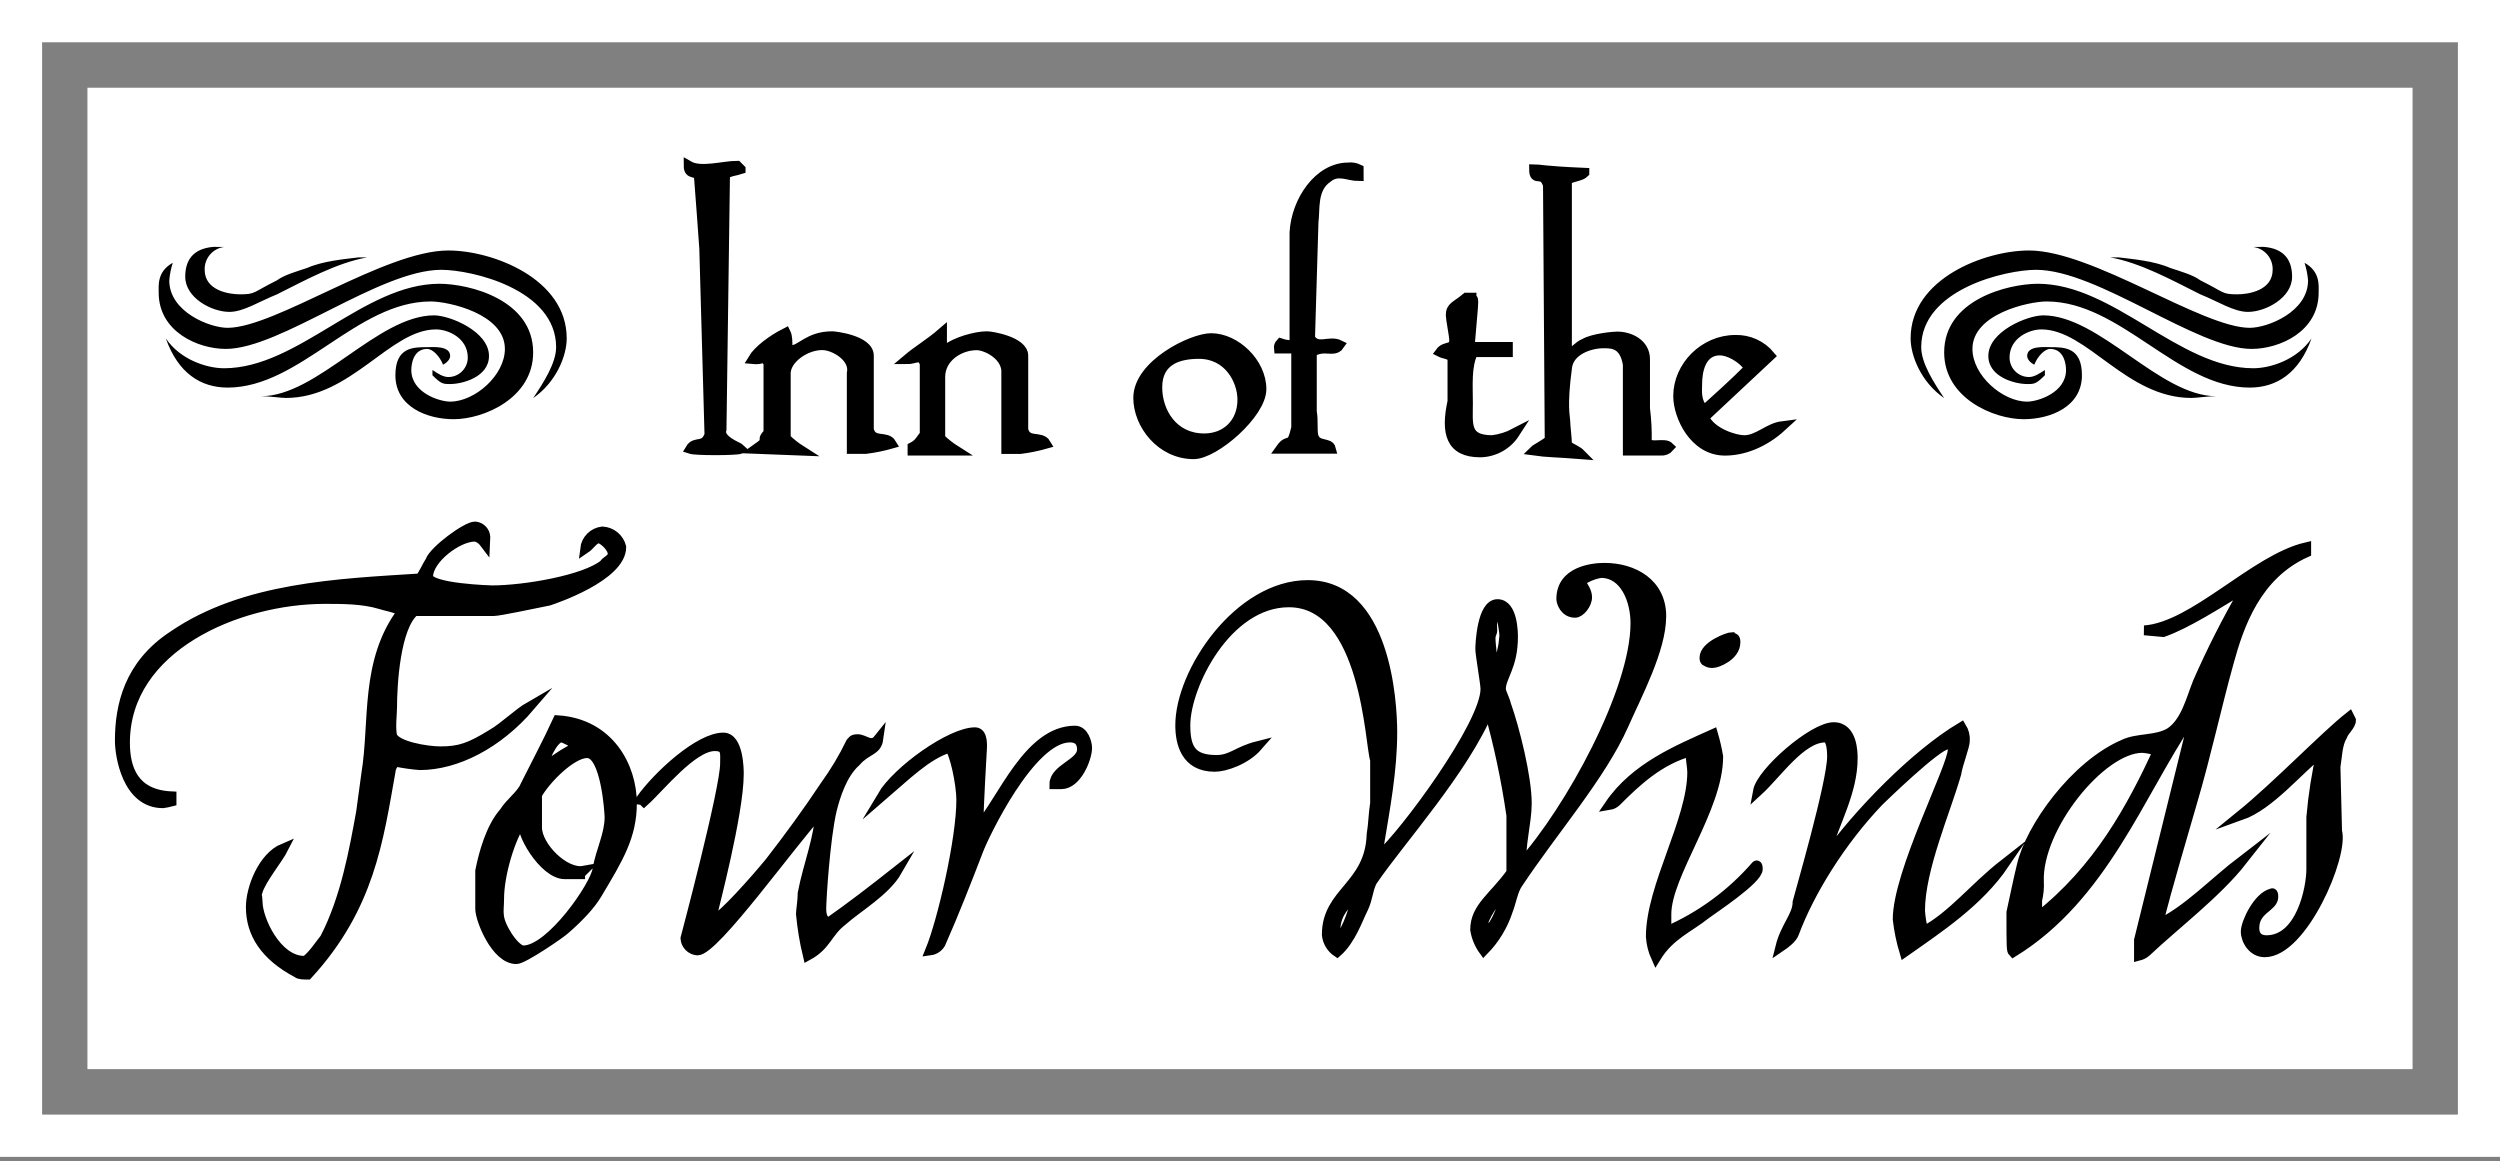 <svg width="295" height="137" viewBox="0 0 295 137" fill="none" xmlns="http://www.w3.org/2000/svg">
<rect x="0" y="0" width="295" height="137" fill="#808080" stroke="none"/>
<g clip-path="url(#clip0_6_2)">
<path fill-rule="evenodd" clip-rule="evenodd" d="M10.317 10.353V126.157H284.683V10.353H10.317ZM0 0V136.51H295V0H0ZM4.968 4.985H290.032V131.525H4.968V4.985Z" fill="white"/>
<path fill-rule="evenodd" clip-rule="evenodd" d="M234.624 42C234.624 44.489 237.75 45.317 239.21 45.317C240.047 45.317 240.253 45.317 241.296 44.282V43.66C240.669 44.075 240.047 44.489 239.42 44.489C238.812 44.489 238.229 44.246 237.799 43.815C237.369 43.383 237.127 42.798 237.127 42.188C237.127 39.906 239.42 38.871 240.88 38.871C246.298 38.871 250.884 46.958 258.591 46.958C259.218 46.958 260.467 46.751 261.51 46.751C254.842 46.751 247.754 37.211 241.086 37.211C239.21 37.23 234.624 39.113 234.624 42ZM229.412 41.586C229.412 46.977 235.247 49.466 238.789 49.466C241.915 49.466 245.668 48.013 245.668 44.282C245.668 40.965 243.585 40.965 241.915 40.965C241.292 40.965 239.206 40.758 239.206 42C239.206 42.414 239.626 42.828 240.043 43.035C240.459 42 241.292 41.172 241.915 41.172C243.585 41.172 243.791 43.035 243.791 43.66C243.791 46.345 240.459 47.392 239.206 47.392C236.29 47.392 232.748 44.282 232.748 41.172C232.748 37.023 239.416 35.573 241.499 35.573C250.253 35.573 256.921 45.735 265.465 45.735C268.591 45.735 271.3 44.075 272.76 39.926C271.094 42.414 267.968 43.453 265.882 43.453C257.131 43.453 249.42 33.484 240.459 33.484C236.917 33.499 229.412 35.362 229.412 41.586ZM225.453 39.926C225.453 42 226.703 45.11 229.412 46.977C228.162 45.11 226.703 42.828 226.703 40.965C226.703 34.12 236.707 31.838 240.249 31.838C247.544 31.838 259.214 41.172 265.676 41.172C269.015 41.172 273.601 39.113 273.601 34.534C273.601 33.706 273.811 32.046 271.935 31.01C272.153 31.683 272.293 32.379 272.351 33.085C272.351 36.816 267.559 38.683 265.473 38.683C259.848 38.683 246.925 29.557 239.424 29.557C234.208 29.557 225.453 32.874 225.453 39.926ZM265.882 29.143C266.528 29.225 267.12 29.546 267.544 30.042C267.967 30.538 268.192 31.174 268.175 31.827C268.175 34.316 265.259 34.73 264.006 34.73C262.133 34.73 262.55 34.523 259.63 33.073C258.797 32.448 257.338 32.034 256.088 31.62C254.212 30.792 251.713 30.585 250.043 30.374H249.004C252.546 30.999 256.298 33.058 259.63 34.73C261.717 35.562 263.589 36.804 265.259 36.804C267.342 36.804 270.467 35.144 270.467 32.655C270.467 30.792 269.634 29.338 267.135 29.131L265.882 29.143Z" fill="black"/>
<path fill-rule="evenodd" clip-rule="evenodd" d="M206.42 43.426C204.78 45.086 202.935 46.746 201.093 48.411C200.069 47.375 200.271 46.11 200.271 45.297C200.271 43.844 200.684 41.355 202.946 41.355C203.959 41.351 205.583 42.179 206.42 43.426ZM208.877 41.972C208.379 41.371 207.752 40.89 207.042 40.567C206.333 40.243 205.559 40.085 204.78 40.105C201.093 40.105 198.021 43.219 198.021 46.746C198.021 49.047 199.862 53.181 203.55 53.181C205.598 53.181 208.059 52.352 210.31 50.278C208.67 50.485 207.444 51.938 205.805 51.938C204.78 51.938 201.911 51.106 201.093 49.254L208.877 41.972ZM146.598 47.164C146.598 49.849 144.756 51.727 142.093 51.727C138.405 51.727 136.564 48.614 136.564 45.711C136.564 42.39 139.238 41.765 141.478 41.765C144.963 41.765 146.598 44.864 146.598 47.164ZM148.853 45.918C148.853 42.804 145.796 39.898 142.911 39.898C140.66 39.898 134.309 43.012 134.309 46.953C134.309 50.067 136.984 53.599 140.862 53.599C143.323 53.599 148.853 48.825 148.853 45.918ZM111.16 40.933V39.273C109.727 40.515 108.29 41.347 107.064 42.386C107.675 42.386 107.881 42.176 108.497 42.176C108.905 42.176 108.905 42.594 109.112 42.801V51.309C108.703 51.724 108.497 52.349 107.675 52.763V53.177H112.799C112.135 52.759 111.516 52.272 110.954 51.724V44.48C110.954 42.179 113.208 40.742 115.256 40.742C116.28 40.742 118.535 41.781 118.737 43.648V52.989H120.369C121.403 52.862 122.425 52.654 123.426 52.368C122.815 51.329 121.175 52.368 120.751 50.708V41.972C120.751 40.312 117.064 39.672 116.449 39.672C115.218 39.672 112.761 40.293 111.531 41.332L111.16 40.933ZM92.929 41.14C92.929 40.308 92.929 39.687 92.722 39.273C91.083 40.101 89.444 41.347 88.829 42.386C89.317 42.436 89.811 42.364 90.265 42.176C90.468 42.386 90.468 42.594 90.674 42.801V51.102C89.444 52.349 91.29 51.517 89.241 52.97L94.564 53.177C93.902 52.758 93.284 52.271 92.722 51.724V44.055C92.722 42.394 94.977 40.73 97.025 40.73C98.458 40.73 100.915 42.183 100.506 44.055V52.978H102.146C103.179 52.85 104.201 52.642 105.203 52.356C104.587 51.317 102.948 52.356 102.528 50.696V41.972C102.528 40.105 98.431 39.672 98.225 39.672C95.359 39.672 94.538 41.332 93.311 41.332C92.722 41.351 92.929 41.144 92.929 41.144V41.14ZM173.641 35.12H173.026C171.799 36.159 171.184 36.159 171.184 37.195C171.184 37.609 171.593 39.687 171.593 40.101C171.593 41.347 170.569 40.722 169.954 41.554C170.362 41.761 170.978 41.761 171.387 42.176V47.368C170.569 51.102 171.184 53.384 174.665 53.384C175.482 53.371 176.284 53.156 176.998 52.758C177.713 52.36 178.318 51.792 178.762 51.102C177.927 51.54 177.021 51.822 176.087 51.935C172.812 51.935 173.221 50.063 173.221 47.575C173.221 45.496 173.014 43.215 173.836 41.554H177.932V40.933H173.423C173.63 38.249 173.836 36.366 173.836 35.948C173.867 35.331 173.867 35.331 173.641 35.124V35.12ZM186.958 20.384C182.04 20.173 181.631 19.966 181.016 19.966C181.016 21.626 182.04 19.966 182.655 21.833L182.858 51.935C182.449 52.349 181.222 52.97 181.016 53.177C182.449 53.384 183.886 53.384 186.545 53.595C186.137 53.177 185.521 52.97 184.91 52.556C184.91 51.724 184.704 50.274 184.704 49.649C184.704 49.235 184.295 47.989 184.91 43.422C185.112 41.347 187.585 40.515 189.209 40.515C190.233 40.515 191.67 40.515 192.079 43.008V53.177H195.972C196.164 53.195 196.356 53.166 196.534 53.094C196.713 53.022 196.871 52.909 196.997 52.763C196.381 52.142 194.742 52.97 194.322 52.142C194.352 50.824 194.284 49.507 194.119 48.2V42.39C194.119 40.519 192.277 39.706 190.841 39.706C190.432 39.706 187.975 39.913 186.95 40.535C186.335 40.742 185.72 41.574 185.311 41.574C184.696 41.574 184.902 41.16 184.902 41.16V21.22C185.712 20.802 186.545 20.802 186.958 20.388V20.384ZM160.324 19.966C159.944 19.78 159.518 19.708 159.097 19.759C155.612 19.759 152.949 23.705 152.747 27.428V40.711C152.192 40.758 151.633 40.688 151.107 40.504C151.029 40.586 150.97 40.685 150.934 40.793C150.898 40.901 150.887 41.016 150.901 41.129H152.949V50.47C152.338 53.154 152.131 51.505 151.107 52.958H157.053C156.847 52.13 155.414 52.751 155.001 51.505C154.799 50.677 155.001 49.638 154.799 48.599V41.543C155.233 41.283 155.726 41.141 156.232 41.129C157.053 41.129 157.664 41.336 158.077 40.711C156.847 40.09 155.402 41.336 154.592 39.883L155.001 26.182C155.207 24.729 154.799 22.24 156.64 20.994C157.871 19.954 159.101 20.787 160.328 20.787L160.324 19.966ZM87.396 19.966L86.987 19.556C85.347 19.556 82.684 20.388 81.255 19.556C81.255 20.802 82.279 19.97 82.481 21.009C82.688 23.501 82.894 26.611 83.097 29.311L83.712 51.313C83.097 52.974 82.073 51.938 81.457 52.974C82.073 53.181 86.784 53.181 87.4 52.974C87.193 52.767 84.725 51.938 85.145 50.673L85.558 20.576C86.165 20.177 86.78 20.177 87.396 19.97V19.966ZM87.182 91.319C87.182 90.909 87.182 87.028 85.351 87.028C82.504 87.028 77.621 91.522 75.584 94.383C75.739 94.405 75.882 94.476 75.993 94.586C77.823 92.953 81.691 88.048 84.335 88.048C85.76 88.048 85.554 88.865 85.554 90.092C85.554 93.16 80.877 110.726 80.877 110.726C80.901 111.097 81.058 111.446 81.32 111.709C81.581 111.972 81.929 112.131 82.298 112.156C84.335 112.156 93.49 99.287 96.746 95.813C96.746 98.674 95.321 102.144 94.71 105.4C94.71 106.216 94.507 107.443 94.507 107.85C94.66 109.502 94.932 111.141 95.321 112.754C97.56 111.527 97.56 110.097 99.391 108.667C101.221 107.033 104.477 105.196 105.887 102.742C103.036 104.989 100.392 107.033 97.747 108.878C96.731 108.467 96.933 107.24 96.933 106.631C96.933 106.22 97.342 99.069 98.153 95.599C98.561 93.961 99.375 91.308 101.003 89.877C102.222 88.447 103.445 88.65 103.647 87.22C102.833 88.244 102.02 87.22 101.206 87.22C100.594 87.22 100.594 87.423 100.392 87.63C99.523 89.419 98.5 91.128 97.335 92.738C95.298 95.806 93.059 98.873 90.839 101.726C89.004 103.973 85.141 108.264 84.53 108.264C84.327 108.264 84.125 107.854 84.125 107.651C84.125 107.447 87.182 96.02 87.182 91.323V91.319ZM202.751 89.275C202.6 88.378 202.396 87.491 202.14 86.618C198.07 88.459 192.969 90.502 189.912 94.996C190.219 94.946 190.502 94.803 190.726 94.586C193.168 92.136 195.812 89.686 199.477 88.662C199.477 89.686 199.679 90.502 199.679 91.112C199.679 96.833 194.796 104.598 194.796 110.523C194.85 111.37 195.057 112.2 195.407 112.973C197.035 110.319 199.274 109.499 201.307 107.865C202.121 107.252 207.421 103.781 207.421 102.554C207.421 101.941 207.218 102.144 207.218 102.144C204.315 105.494 200.699 108.148 196.637 109.909V107.865C196.645 103.172 202.751 95.407 202.751 89.279V89.275ZM128.283 88.255C128.283 87.642 127.874 86.212 126.858 86.212C121.367 86.212 118.313 94.383 115.463 97.65C115.463 94.789 115.872 88.865 115.872 88.447C115.872 88.244 116.074 86.403 115.058 86.403C112.207 86.403 105.887 90.897 104.072 93.961C106.918 91.511 109.36 89.061 112.004 88.244C112.616 88.65 113.43 92.531 113.43 94.379C113.43 99.076 111.191 108.678 109.769 112.152C110.021 112.118 110.262 112.027 110.473 111.886C110.684 111.744 110.86 111.556 110.988 111.336C112.616 107.658 114.045 103.981 115.463 100.304C116.074 98.67 121.577 87.025 126.246 87.025C126.858 87.025 127.672 87.228 127.672 88.455C127.672 90.088 124.416 90.702 124.416 92.539H125.23C127.06 92.546 128.283 89.482 128.283 88.259V88.255ZM218.621 89.479C218.621 88.865 218.621 85.801 216.382 85.801C213.94 85.801 207.837 91.112 207.429 93.363C209.668 91.319 212.518 87.028 215.365 87.028C216.179 87.028 216.179 88.865 216.179 89.275C216.179 92.343 212.312 105.618 212.11 106.435C212.11 108.072 210.684 109.296 210.077 111.75C210.684 111.339 211.498 110.726 211.705 110.112C213.535 105.212 217.196 99.287 221.674 94.586C221.877 94.383 228.591 87.845 229.81 87.845C229.969 87.854 230.119 87.922 230.232 88.035C230.344 88.148 230.412 88.299 230.421 88.459C230.421 90.502 223.925 102.965 223.925 108.479C224.076 109.791 224.343 111.087 224.723 112.352C228.793 109.491 233.474 106.427 236.527 101.933C232.863 104.794 230.413 108.068 226.974 109.901C226.757 109.1 226.621 108.28 226.569 107.451C226.569 102.547 229.626 95.602 230.841 91.311C231.044 90.085 231.858 88.041 231.858 87.427C231.896 86.853 231.753 86.282 231.449 85.794C225.958 89.064 219.244 96.009 215.579 101.132L215.377 100.725C216.588 96.837 218.621 93.367 218.621 89.482V89.479ZM71.923 96.427C71.923 98.467 70.907 100.307 70.498 102.562C70.296 104.403 65.003 112.148 61.751 112.148C61.14 112.148 60.326 111.128 59.917 110.515C58.496 108.268 58.901 107.654 58.901 106.021C58.901 103.363 60.123 98.869 61.751 96.622C61.14 98.053 64.189 103.16 66.631 103.16H68.465C68.465 102.957 68.668 102.957 68.87 102.75C66.631 103.16 63.375 99.889 63.375 97.642V93.773C64.396 91.936 67.445 88.869 69.279 88.869C71.515 88.869 71.923 96.02 71.923 96.431V96.427ZM68.259 88.048C66.837 88.662 65.412 89.686 63.987 90.706C63.987 90.092 65.21 87.028 66.226 87.028C66.631 87.044 67.636 87.646 68.259 88.052V88.048ZM74.568 94.79C74.568 90.502 71.923 85.395 65.817 84.984C64.598 87.642 63.173 90.295 61.954 92.749C61.545 93.769 60.123 94.789 59.512 95.817C57.884 97.654 57.07 100.721 56.661 102.761V107.256C56.661 108.483 58.496 113.18 60.937 113.18C61.751 113.18 66.226 110.112 66.631 109.71C68.056 108.483 69.688 106.849 70.498 105.419C72.94 101.331 74.568 98.678 74.568 94.793V94.79ZM277.422 84.988L277.22 84.582C274.369 86.829 268.672 92.753 264.399 96.224C267.858 95 271.113 90.913 273.953 88.666C273.363 91.222 272.955 93.817 272.73 96.431V102.566C272.73 104.813 271.511 110.941 267.441 110.941C266.627 110.941 266.016 110.534 266.016 109.51C266.016 107.263 268.255 107.06 268.255 105.833C268.255 105.223 268.053 105.426 268.053 105.426C266.425 105.833 264.996 108.901 264.996 109.921C264.996 110.941 265.809 112.371 267.235 112.371C271.709 112.371 276.593 100.932 275.779 98.072L275.592 90.495C275.794 89.268 275.794 87.837 276.406 86.817C276.608 86.215 277.422 85.602 277.422 84.988ZM204.784 75.785C204.784 75.172 204.582 75.375 204.379 75.172C203.97 75.172 201.123 76.192 201.123 77.622C201.123 78.032 201.326 78.032 201.326 78.032C201.564 78.197 201.853 78.269 202.14 78.236C202.549 78.247 204.784 77.43 204.784 75.797V75.785ZM157.783 111.128C157.615 110.743 157.544 110.321 157.577 109.901C157.577 108.268 158.188 107.041 160.221 105.407C159.82 106.849 159.208 109.503 157.787 111.14L157.783 111.128ZM175.074 110.515V108.674C175.483 107.654 176.702 105.607 177.925 104.997C177.115 106.849 177.115 108.483 175.078 110.526L175.074 110.515ZM177.516 75.172C177.395 76.36 177.122 77.528 176.702 78.646C176.702 78.646 176.702 78.849 176.297 79.052C176.094 77.825 175.888 75.785 175.888 75.375C175.888 74.762 176.094 74.762 176.094 74.355C176.094 73.949 175.888 72.515 176.702 72.311C177.306 72.526 177.52 74.773 177.52 75.183L177.516 75.172ZM196.034 72.718C196.034 68.837 192.778 67.001 189.32 67.001C187.894 67.001 184.23 67.407 184.23 70.678C184.23 71.084 184.639 72.311 185.858 72.311C186.469 72.311 187.283 71.291 187.283 70.471C187.283 69.861 186.878 69.248 186.469 68.634C187.191 68.104 188.028 67.755 188.911 67.614C191.761 67.614 192.98 70.881 192.98 73.538C192.98 81.503 185.25 95.602 179.553 101.933C179.35 99.889 180.164 97.033 180.164 94.782C180.164 91.714 178.739 86.001 177.722 83.14C177.516 82.323 177.111 81.71 177.111 81.299C177.111 79.869 178.536 78.646 178.536 75.164C178.536 74.754 178.536 71.284 176.702 71.284C174.868 71.284 174.669 75.981 174.669 76.594C174.669 77.208 175.28 80.678 175.28 81.292C175.28 85.583 165.513 98.659 162.869 100.906L162.663 100.089C163.477 95.184 164.291 90.886 164.291 86.4C164.291 82.722 163.477 69.033 154.321 69.033C146.182 69.033 139.265 79.248 139.265 85.583C139.265 87.626 139.877 90.487 143.335 90.487C144.558 90.487 146.996 89.67 148.421 88.033C145.979 88.647 145.364 89.67 143.537 89.67C140.691 89.67 139.877 88.443 139.877 85.583C139.877 80.885 144.76 71.077 152.085 71.077C161.256 71.077 161.639 88.033 162.258 89.67V94.774C162.055 96.001 162.055 97.228 161.849 98.451C161.646 104.587 156.56 105.196 156.56 110.304C156.601 110.714 156.732 111.109 156.944 111.462C157.155 111.814 157.442 112.116 157.783 112.344C159.407 110.914 160.221 108.463 160.84 107.236C161.459 106.009 161.451 104.583 162.063 103.785C165.12 99.291 172.846 90.71 175.693 83.761C176.847 87.852 177.73 92.016 178.337 96.224V102.969C176.305 105.825 174.065 107.052 174.065 109.71C174.207 110.595 174.556 111.435 175.082 112.16C176.379 110.835 177.355 109.228 177.932 107.463C178.337 106.439 178.544 105.009 179.151 104.192C183.221 98.056 188.918 91.538 191.563 85.602C193.187 81.924 196.03 76.614 196.03 72.729L196.034 72.718ZM254.629 88.654C251.572 95.173 247.712 102.547 240.387 108.268V106.224C240.567 105.49 240.637 104.732 240.593 103.977C240.387 97.642 247.915 88.255 252.798 88.255C253.427 88.293 254.047 88.432 254.632 88.666L254.629 88.654ZM272.134 65.187V64.573C266.02 66.004 258.908 73.972 253.027 74.382L255.263 74.585C258.113 73.565 261.572 71.318 264.625 69.478L264.827 69.681C262.796 73.185 260.961 76.8 259.332 80.51C258.519 82.553 257.907 85.207 256.077 86.434C254.43 87.427 252.202 87.044 250.567 87.849C244.869 90.299 239.577 97.654 238.56 102.148C238.155 103.785 237.746 105.825 237.341 107.666C237.341 111.753 237.341 112.16 237.544 112.363C248.125 105.844 252.397 93.773 258.297 84.988L258.702 85.399L252.397 110.933V112.773C252.694 112.696 252.971 112.556 253.211 112.363C256.669 109.096 261.553 105.419 264.606 101.538C261.144 104.192 258.11 107.463 254.632 109.096C255.855 104.192 257.483 98.881 258.702 94.59C260.33 89.076 261.553 83.355 262.978 78.247C264.197 73.753 266.23 67.829 272.134 65.187ZM57.273 63.35C57.251 63.032 57.116 62.733 56.892 62.508C56.668 62.282 56.37 62.145 56.054 62.123C55.034 62.123 51.17 64.984 50.761 66.211C50.356 66.82 49.947 67.844 49.542 68.251C39.989 68.864 28.789 69.274 20.448 74.996C15.155 78.45 14.139 83.355 14.139 87.427C14.139 89.064 14.953 94.782 19.225 94.782C19.567 94.734 19.907 94.666 20.241 94.579V93.965C15.767 93.762 14.75 90.698 14.75 87.634C14.75 76.395 27.975 70.678 38.35 70.678C40.387 70.678 42.828 70.678 44.846 71.291C45.458 71.495 46.676 71.698 47.49 72.108C43.016 78.032 44.235 85.18 43.218 91.311C43.016 92.742 42.813 94.379 42.607 95.806C41.793 100.3 40.776 106.021 38.335 110.718C38.132 110.921 36.504 113.375 35.893 113.375C32.637 113.375 30.402 108.471 30.402 106.427C30.402 105.814 30.195 105.407 30.402 105.204C30.807 103.774 32.844 101.32 33.459 100.096C31.017 101.116 29.596 104.794 29.596 107.041C29.596 110.108 31.223 112.762 35.087 114.806C35.293 115.009 35.901 115.009 36.309 115.009C43.635 107.041 44.651 99.073 46.077 91.104C46.092 90.87 46.153 90.641 46.258 90.431C46.362 90.221 46.507 90.034 46.684 89.881C47.625 90.075 48.577 90.211 49.535 90.288C53.807 90.288 58.706 87.837 62.554 83.343C61.132 84.16 59.497 85.794 58.079 86.61C55.435 88.248 54.212 88.654 51.965 88.654C50.337 88.654 46.673 88.041 46.268 86.817C46.065 85.794 46.268 84.16 46.268 83.547C46.268 80.686 46.673 73.96 48.912 72.108H58.27C58.882 72.108 62.749 71.291 64.766 70.881C65.378 70.678 73.314 68.02 73.314 64.546C73.186 64.04 72.9 63.588 72.497 63.257C72.094 62.927 71.595 62.735 71.075 62.71C70.556 62.77 70.072 63.005 69.702 63.376C69.333 63.747 69.099 64.232 69.038 64.753C69.65 64.343 70.059 63.526 70.666 63.526C71.075 63.526 72.294 64.546 72.294 65.363C72.294 65.977 71.48 66.184 71.278 66.59C69.038 68.431 61.919 69.658 58.052 69.658C58.052 69.658 50.525 69.455 50.525 68.024C50.525 65.981 53.983 63.327 56.019 63.327C56.019 63.327 56.627 63.327 57.238 64.144L57.273 63.35Z" fill="black" stroke="black" stroke-width="1.157" stroke-miterlimit="10" stroke-linecap="square"/>
<path fill-rule="evenodd" clip-rule="evenodd" d="M57.701 42C57.701 44.489 54.575 45.317 53.115 45.317C52.278 45.317 52.072 45.317 51.029 44.282V43.66C51.656 44.075 52.278 44.489 52.905 44.489C53.513 44.489 54.096 44.246 54.526 43.815C54.956 43.383 55.198 42.798 55.198 42.188C55.198 39.906 52.905 38.871 51.445 38.871C46.027 38.871 41.441 46.958 33.734 46.958C33.107 46.958 31.858 46.751 30.814 46.751C37.483 46.751 44.571 37.211 51.239 37.211C53.115 37.23 57.701 39.113 57.701 42ZM62.913 41.586C62.913 46.977 57.078 49.466 53.536 49.466C50.41 49.466 46.657 48.013 46.657 44.282C46.657 40.965 48.74 40.965 50.41 40.965C51.033 40.965 53.119 40.758 53.119 42C53.119 42.414 52.699 42.828 52.282 43.035C51.866 42 51.033 41.172 50.41 41.172C48.74 41.172 48.534 43.035 48.534 43.66C48.534 46.345 51.866 47.392 53.119 47.392C56.035 47.392 59.577 44.282 59.577 41.172C59.577 37.023 52.909 35.573 50.826 35.573C42.072 35.573 35.404 45.735 26.86 45.735C23.734 45.735 21.024 44.075 19.565 39.926C21.231 42.414 24.357 43.453 26.443 43.453C35.194 43.453 42.905 33.484 51.866 33.484C55.408 33.499 62.913 35.362 62.913 41.586ZM66.872 39.926C66.872 42 65.622 45.11 62.913 46.977C64.162 45.11 65.622 42.828 65.622 40.965C65.622 34.12 55.618 31.838 52.076 31.838C44.781 31.838 33.111 41.172 26.649 41.172C23.31 41.172 18.724 39.113 18.724 34.534C18.724 33.706 18.514 32.046 20.39 31.01C20.172 31.683 20.032 32.379 19.974 33.085C19.974 36.816 24.765 38.683 26.852 38.683C32.477 38.683 45.4 29.557 52.901 29.557C58.117 29.557 66.872 32.874 66.872 39.926ZM26.443 29.143C25.797 29.225 25.205 29.546 24.781 30.042C24.358 30.538 24.133 31.174 24.15 31.827C24.15 34.316 27.066 34.73 28.319 34.73C30.192 34.73 29.775 34.523 32.694 33.073C33.528 32.448 34.987 32.034 36.237 31.62C38.113 30.792 40.612 30.585 42.282 30.374H43.321C39.779 30.999 36.027 33.058 32.694 34.73C30.608 35.562 28.736 36.804 27.066 36.804C24.983 36.804 21.858 35.144 21.858 32.655C21.858 30.792 22.691 29.338 25.19 29.131L26.443 29.143Z" fill="black"/>
</g>
<defs>
<clipPath id="clip0_6_2">
<rect width="295" height="136.51" fill="white"/>
</clipPath>
</defs>
</svg>
